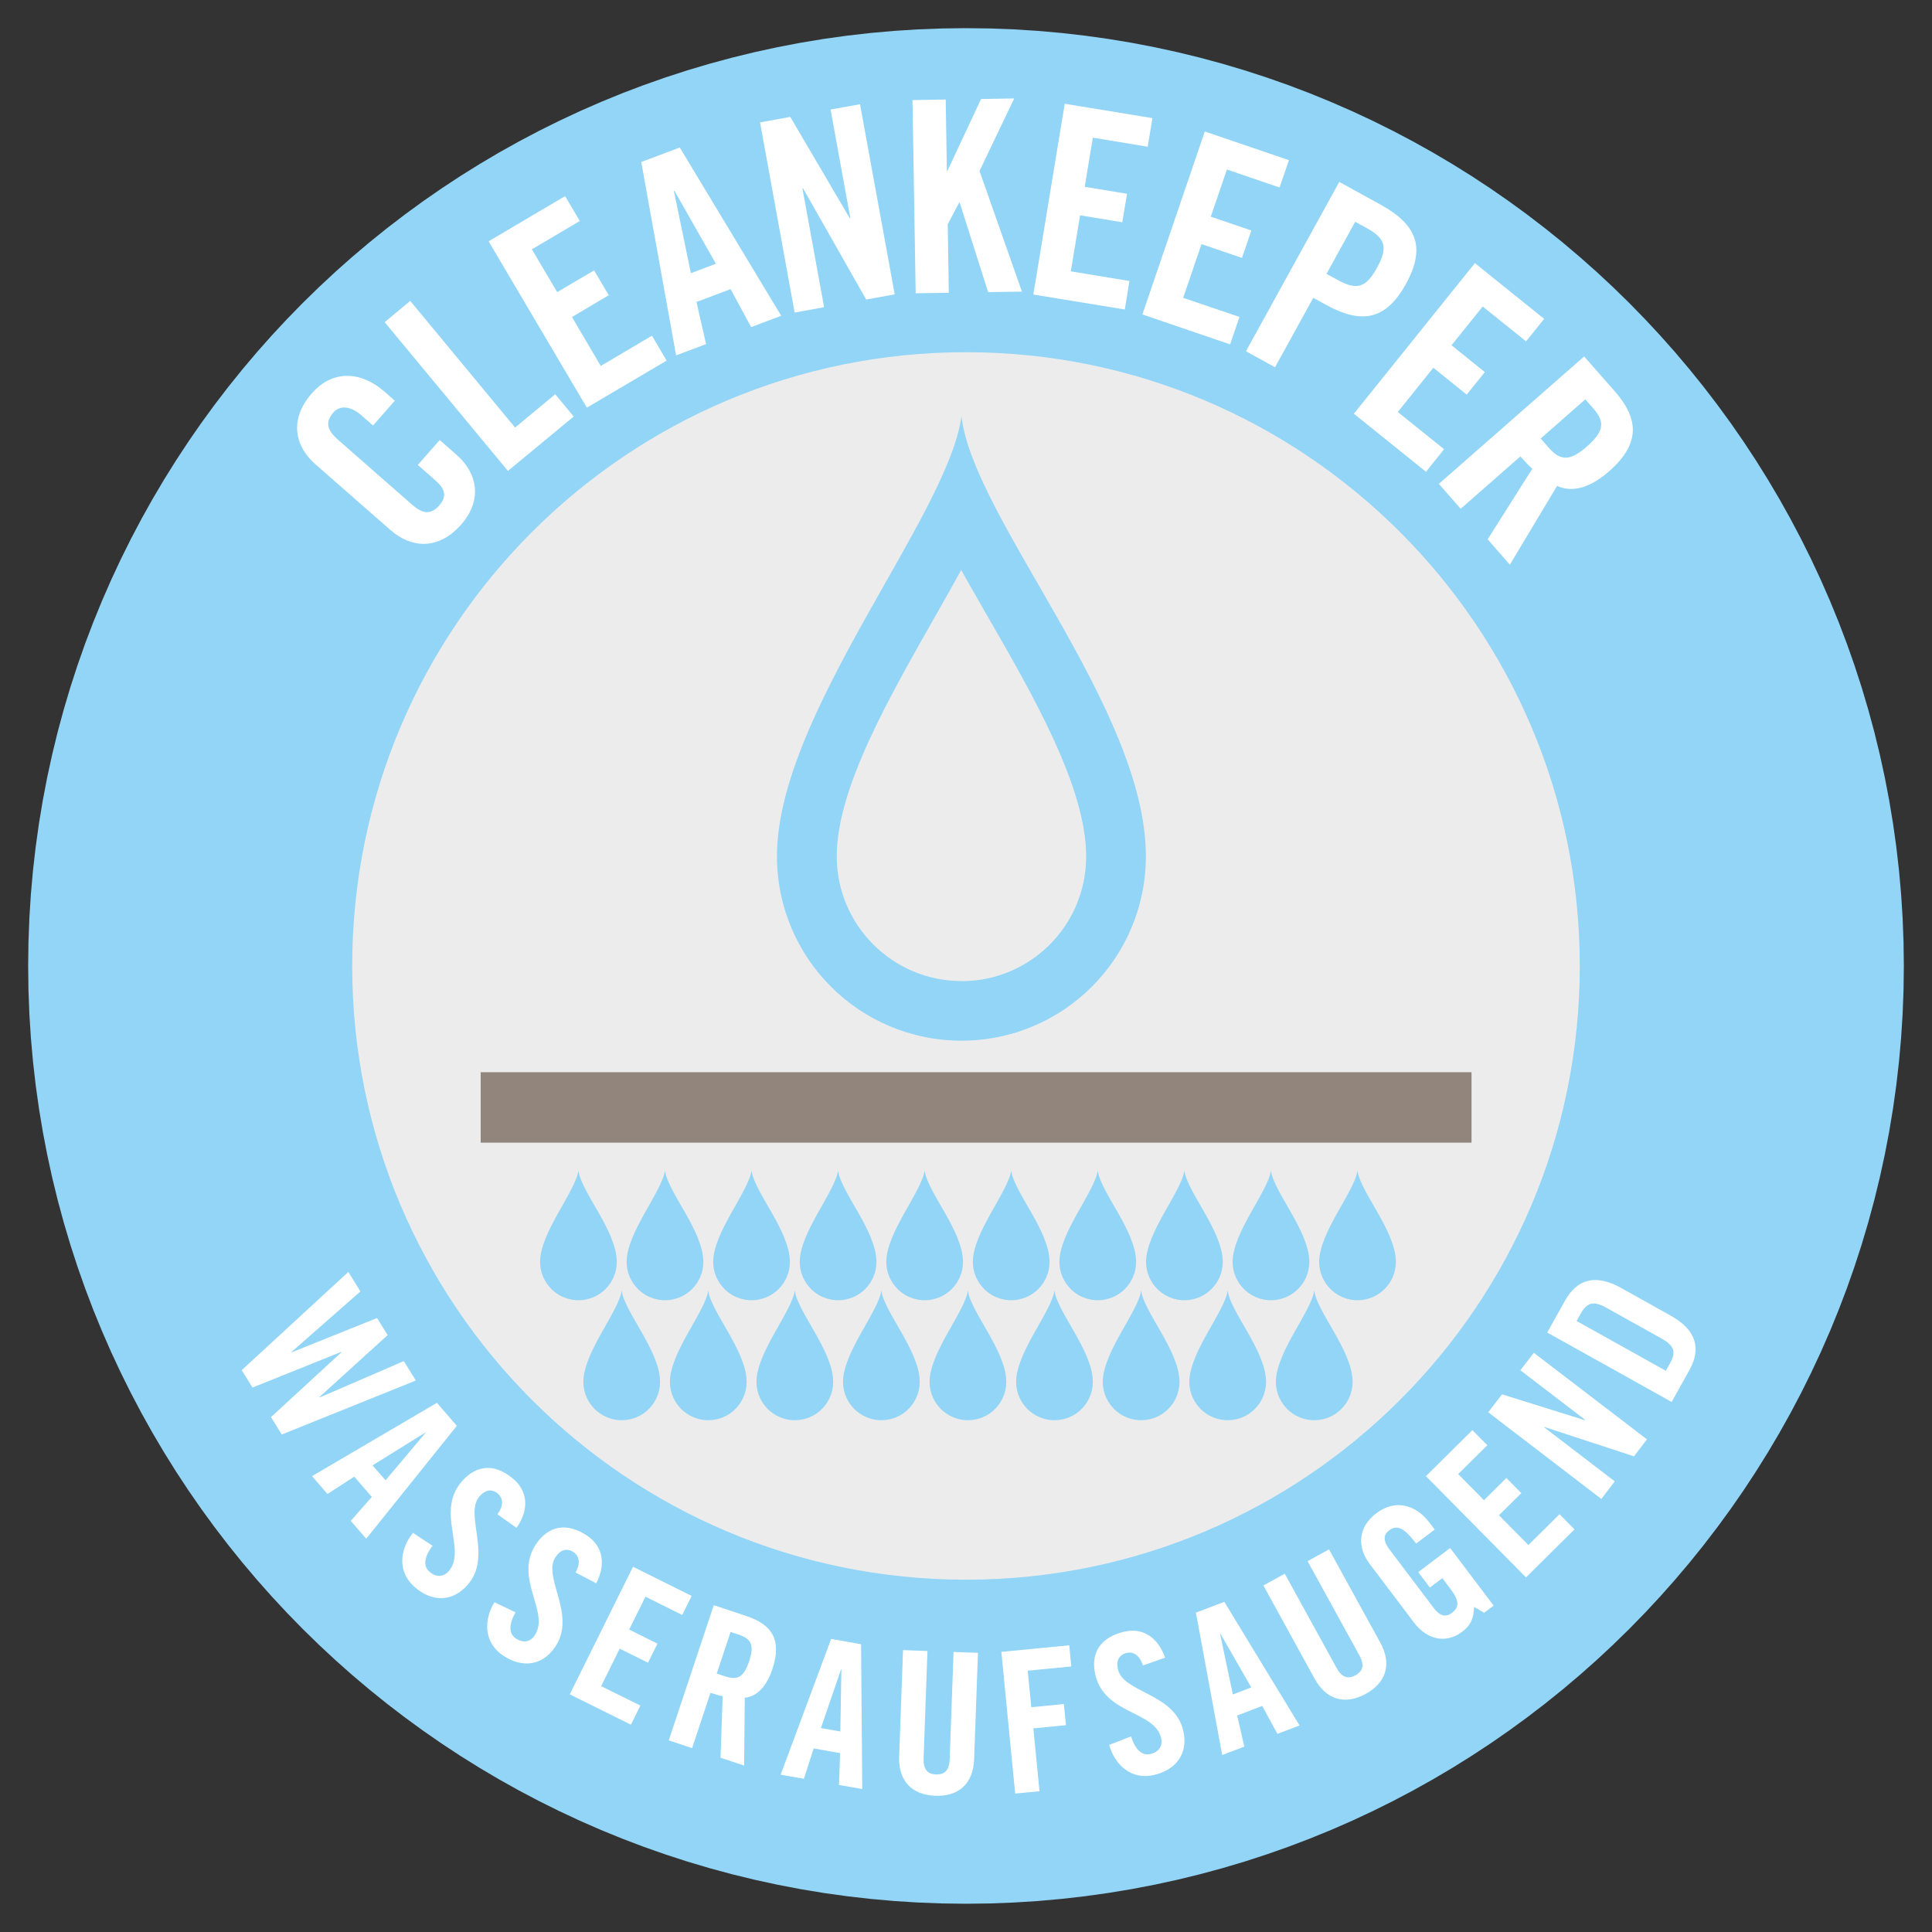<?xml version="1.0" encoding="UTF-8"?><svg id="Ebene_1" xmlns="http://www.w3.org/2000/svg" xmlns:xlink="http://www.w3.org/1999/xlink" viewBox="0 0 200 200"><rect x="0" y="0" width="200" height="200" fill="#333333" stroke="none"/><defs><style>.cls-1,.cls-2,.cls-3,.cls-4{stroke-width:0px;}.cls-1,.cls-5,.cls-6{fill:none;}.cls-2{fill:#92d5f6;}.cls-7{clip-path:url(#clippath-1);}.cls-3{fill:#fff;}.cls-8{clip-path:url(#clippath);}.cls-4{fill:#ececed;}.cls-5{stroke:#92857b;stroke-miterlimit:10;stroke-width:7.29px;}.cls-6{stroke:#92d5f6;stroke-width:67.09px;}</style><clipPath id="clippath"><rect class="cls-1" width="200" height="200"/></clipPath><clipPath id="clippath-1"><rect class="cls-1" x="-9.35" y="-9.83" width="219.11" height="219.12"/></clipPath></defs><g class="cls-8"><g class="cls-7"><path class="cls-4" d="M100,36.46c-35.09,0-63.54,28.45-63.54,63.54s28.45,63.53,63.54,63.53,63.54-28.45,63.54-63.53-28.45-63.54-63.54-63.54"/><path class="cls-6" d="M100,36.46c-35.09,0-63.54,28.45-63.54,63.54s28.45,63.53,63.54,63.53,63.54-28.45,63.54-63.53-28.45-63.54-63.54-63.54Z"/><path class="cls-4" d="M100,36.46c-35.09,0-63.54,28.45-63.54,63.54s28.45,63.53,63.54,63.53,63.54-28.45,63.54-63.53-28.45-63.54-63.54-63.54"/><path class="cls-3" d="M38.61,44.04l-1.17-1.02c-1.27-1.11-2.32-1-2.91-.34-.91,1.04-.66,1.85.46,2.84l7.63,6.69c1.13.99,1.96,1.13,2.87.09.82-.94.55-1.73-.43-2.58l-1.81-1.59,2.27-2.58,1.73,1.52c2.13,1.86,2.76,4.63.5,7.22-2.38,2.71-5.2,2.45-7.33.58l-7.76-6.8c-2.13-1.86-2.76-4.63-.39-7.34,2.26-2.59,5.24-2.19,7.49-.22l1.11.97-2.27,2.59Z"/><polygon class="cls-3" points="52.58 48.75 39.82 33.35 42.47 31.15 53.32 44.26 57.48 40.81 59.39 43.12 52.58 48.75"/><polygon class="cls-3" points="60.75 42.2 50.58 24.98 58.5 20.3 60.02 22.88 55.06 25.81 57.68 30.24 61.5 27.99 63.02 30.56 59.21 32.82 62.19 37.88 67.49 34.75 69.01 37.33 60.75 42.2"/><path class="cls-3" d="M73.1,35.62l-3.11,1.17-3.61-20.02,3.99-1.5,10.5,17.42-3.11,1.17-2.13-3.93-3.53,1.33.99,4.36ZM71.52,28.28l2.59-.98-4.3-7.56-.05.02,1.76,8.52Z"/><polygon class="cls-3" points="82.26 32.36 78.68 12.67 81.81 12.1 87.98 22.61 88.03 22.6 85.98 11.34 89.03 10.79 92.62 30.47 89.67 31.01 83.13 19.5 83.07 19.51 85.31 31.8 82.26 32.36"/><polygon class="cls-3" points="94.79 30.36 94.46 10.36 97.9 10.3 98.02 17.7 98.07 17.7 101.56 10.25 104.99 10.19 101.4 17.7 105.79 30.19 102.29 30.24 99.35 20.98 99.29 20.98 98.11 23.22 98.22 30.31 94.79 30.36"/><polygon class="cls-3" points="106.97 30.49 110.22 10.74 119.3 12.23 118.81 15.19 113.13 14.25 112.29 19.34 116.67 20.06 116.18 23.01 111.81 22.29 110.85 28.09 116.92 29.09 116.44 32.04 106.97 30.49"/><polygon class="cls-3" points="118.26 32.55 124.72 13.61 133.43 16.58 132.46 19.41 127.01 17.55 125.34 22.43 129.54 23.86 128.57 26.7 124.38 25.27 122.48 30.83 128.31 32.81 127.34 35.65 118.26 32.55"/><path class="cls-3" d="M128.98,36.36l9.66-17.53,4.32,2.38c3.71,2.05,4.65,4.43,2.59,8.17-2.06,3.74-4.57,4.22-8.29,2.17l-1.31-.72-3.96,7.19-3.01-1.66ZM137.32,28.35l1.17.64c1.97,1.08,2.91.81,4.06-1.28,1.15-2.09.88-3.03-1.09-4.11l-1.17-.64-2.97,5.39Z"/><polygon class="cls-3" points="140.15 42.83 152.68 27.24 159.85 33.01 157.98 35.34 153.49 31.73 150.26 35.74 153.71 38.52 151.83 40.85 148.38 38.07 144.7 42.65 149.49 46.5 147.62 48.84 140.15 42.83"/><path class="cls-3" d="M151.21,52.67l-2.26-2.58,15.04-13.19,3.18,3.62c2.54,2.9,2.61,5.45-.6,8.27-2.42,2.12-4.22,2.04-5.38,1.51l-4.89,8.16-2.3-2.63,4.62-7.3c-.33-.3-.83-.82-1.23-1.28l-6.17,5.41ZM159.5,45.4l.8.92c1.23,1.4,2.2,1.46,3.99-.11,1.79-1.57,1.86-2.55.63-3.95l-.81-.92-4.62,4.06Z"/><polygon class="cls-3" points="39.03 136.44 40.13 138.21 33.06 144.63 33.08 144.67 41.8 140.9 43.05 142.91 29.17 148.5 28.05 146.7 35.34 139.99 35.32 139.95 26.14 143.64 25.02 141.84 36.06 131.67 37.31 133.69 30.16 139.97 30.18 140 39.03 136.44"/><path class="cls-3" d="M33.9,154.66l-1.6-1.85,12.93-7.59,2.06,2.38-9.38,11.69-1.6-1.85,2.18-2.48-1.82-2.1-2.77,1.8ZM38.57,151.7l1.34,1.54,4.13-4.9-.03-.03-5.44,3.38Z"/><path class="cls-3" d="M51.49,156.76c.76-1.02.5-1.74.07-2.12-.61-.54-1.3-.44-1.91.25-1.66,1.88,1.39,6.19-1.26,9.19-1.61,1.82-3.72,1.75-5.5.18-1.76-1.56-1.52-3.86-.14-5.58l2.03,1.34c-.91,1.18-.96,2.13-.34,2.67.66.58,1.41.62,2-.03,1.93-2.19-1.4-6.18,1.4-9.34,1.56-1.76,3.5-1.81,5.37-.16,1.54,1.37,1.47,3.3.26,5l-1.98-1.4Z"/><path class="cls-3" d="M59.58,162.79c.62-1.11.27-1.79-.21-2.11-.68-.46-1.35-.26-1.86.5-1.4,2.09,2.2,5.95-.02,9.28-1.35,2.02-3.46,2.23-5.43.91-1.95-1.31-2.02-3.62-.88-5.51l2.19,1.05c-.75,1.3-.66,2.23.01,2.69.73.49,1.48.43,1.97-.3,1.63-2.43-2.22-5.93.14-9.45,1.31-1.95,3.23-2.26,5.3-.87,1.71,1.15,1.9,3.07.93,4.92l-2.15-1.12Z"/><polygon class="cls-3" points="58.98 175.4 65.53 162.19 71.6 165.21 70.62 167.18 66.82 165.29 65.13 168.69 68.06 170.15 67.08 172.12 64.15 170.67 62.23 174.55 66.29 176.56 65.31 178.54 58.98 175.4"/><path class="cls-3" d="M71.63,180.96l-2.4-.8,4.66-13.99,3.37,1.12c2.7.9,3.69,2.5,2.7,5.49-.75,2.25-1.93,2.87-2.86,2.97l-.07,7.02-2.44-.81.22-6.36c-.32-.07-.83-.21-1.26-.36l-1.91,5.74ZM74.2,173.25l.85.28c1.3.43,1.94.11,2.5-1.56.55-1.67.23-2.31-1.07-2.75l-.85-.28-1.43,4.3Z"/><path class="cls-3" d="M83.22,184.14l-2.41-.42,5.23-14.06,3.1.55.12,14.99-2.41-.42.12-3.3-2.74-.48-1.01,3.14ZM84.98,178.89l2.01.35.11-6.41h-.04s-2.08,6.06-2.08,6.06Z"/><path class="cls-3" d="M93.48,170.82l2.53.09-.4,11.12c-.04,1.08.37,1.63,1.29,1.66.92.03,1.37-.48,1.41-1.56l.4-11.12,2.53.09-.4,11.02c-.09,2.53-1.61,3.87-4.02,3.78-2.41-.09-3.83-1.53-3.74-4.06l.4-11.02Z"/><polygon class="cls-3" points="105.09 185.67 103.66 171 110.69 170.32 110.9 172.51 106.39 172.95 106.76 176.73 110.13 176.4 110.35 178.59 106.97 178.92 107.61 185.43 105.09 185.67"/><path class="cls-3" d="M118.31,172.4c-.39-1.21-1.13-1.42-1.68-1.29-.79.19-1.11.81-.9,1.7.57,2.45,5.85,2.45,6.76,6.35.55,2.37-.74,4.05-3.04,4.59-2.29.53-4.03-.99-4.63-3.12l2.27-.88c.44,1.43,1.18,2.01,1.98,1.83.85-.2,1.32-.79,1.13-1.65-.66-2.84-5.85-2.43-6.81-6.55-.53-2.29.56-3.91,2.99-4.47,2.01-.47,3.54.71,4.23,2.69l-2.29.81Z"/><path class="cls-3" d="M128.81,180.81l-2.29.87-2.72-14.74,2.94-1.12,7.79,12.8-2.29.87-1.58-2.89-2.59.99.74,3.21ZM127.62,175.41l1.91-.73-3.19-5.56h-.04s1.32,6.28,1.32,6.28Z"/><path class="cls-3" d="M130.78,164.13l2.22-1.22,5.36,9.75c.52.95,1.15,1.21,1.96.76.81-.44.93-1.11.4-2.06l-5.36-9.75,2.22-1.22,5.31,9.66c1.22,2.22.6,4.14-1.51,5.3-2.11,1.16-4.07.65-5.29-1.57l-5.31-9.66Z"/><path class="cls-3" d="M146.81,162.75l3.31-2.5,4.5,5.96-.98.74-1.04-.6c-.06,1.17-.3,1.87-1.25,2.58-1.6,1.2-3.56.9-4.98-.97l-4.58-6.06c-1.26-1.66-1.3-3.75.69-5.25,2.02-1.53,4.14-.82,5.47.94l.57.75-1.92,1.45c-1.33-1.76-2.03-1.94-2.83-1.34-.49.37-.68.97.08,1.96l4.56,6.04c.57.75,1.18,1.05,1.88.52.81-.61.76-1.29-.12-2.46l-.86-1.14-1.29.97-1.21-1.6Z"/><polygon class="cls-3" points="157.97 163.29 147.61 152.81 152.42 148.05 153.97 149.61 150.95 152.6 153.62 155.3 155.94 153 157.49 154.57 155.17 156.86 158.22 159.94 161.44 156.75 162.99 158.32 157.97 163.29"/><polygon class="cls-3" points="165.77 155.17 154.06 146.2 155.49 144.34 164.06 147.02 164.09 146.98 157.39 141.85 158.78 140.04 170.49 149 169.15 150.76 159.87 147.72 159.85 147.75 167.16 153.35 165.77 155.17"/><path class="cls-3" d="M160.17,137.94l1.83-3.28c1.27-2.28,3.2-2.8,5.84-1.32l5.1,2.85c2.64,1.47,3.21,3.38,1.94,5.66l-1.83,3.28-12.87-7.18ZM172.45,141.9l.43-.77c.66-1.18.44-1.84-.92-2.59l-5.63-3.14c-1.36-.76-2.03-.59-2.69.58l-.43.77,9.23,5.15Z"/><path class="cls-2" d="M99.53,43.1c-1.4,10.35-19.1,30.84-19.1,45.54,0,10.55,8.55,19.09,19.1,19.09s19.09-8.55,19.09-19.09c0-15.35-17.86-34.94-19.09-45.54M99.53,101.56c-7.12,0-12.91-5.79-12.91-12.91s5.5-16.57,10.35-25.13c.88-1.55,1.73-3.05,2.53-4.51.84,1.49,1.72,3.03,2.63,4.61,4.83,8.38,10.31,17.88,10.31,25.04s-5.79,12.91-12.91,12.91"/><path class="cls-2" d="M59.88,121.17c-.29,2.15-3.97,6.41-3.97,9.46,0,2.19,1.78,3.97,3.97,3.97s3.97-1.78,3.97-3.97c0-3.19-3.71-7.26-3.97-9.46"/><path class="cls-2" d="M68.84,121.17c-.29,2.15-3.97,6.41-3.97,9.46,0,2.19,1.78,3.97,3.97,3.97s3.97-1.78,3.97-3.97c0-3.19-3.71-7.26-3.97-9.46"/><path class="cls-2" d="M77.8,121.17c-.29,2.15-3.97,6.41-3.97,9.46,0,2.19,1.78,3.97,3.97,3.97s3.97-1.78,3.97-3.97c0-3.19-3.71-7.26-3.97-9.46"/><path class="cls-2" d="M86.76,121.17c-.29,2.15-3.97,6.41-3.97,9.46,0,2.19,1.78,3.97,3.97,3.97s3.97-1.78,3.97-3.97c0-3.19-3.71-7.26-3.97-9.46"/><path class="cls-2" d="M95.72,121.17c-.29,2.15-3.97,6.41-3.97,9.46,0,2.19,1.78,3.97,3.97,3.97s3.97-1.78,3.97-3.97c0-3.19-3.71-7.26-3.97-9.46"/><path class="cls-2" d="M104.68,121.17c-.29,2.15-3.97,6.41-3.97,9.46,0,2.19,1.78,3.97,3.97,3.97s3.97-1.78,3.97-3.97c0-3.19-3.71-7.26-3.97-9.46"/><path class="cls-2" d="M113.64,121.17c-.29,2.15-3.97,6.41-3.97,9.46,0,2.19,1.78,3.97,3.97,3.97s3.97-1.78,3.97-3.97c0-3.19-3.71-7.26-3.97-9.46"/><path class="cls-2" d="M122.61,121.17c-.29,2.15-3.97,6.41-3.97,9.46,0,2.19,1.78,3.97,3.97,3.97s3.97-1.78,3.97-3.97c0-3.19-3.71-7.26-3.97-9.46"/><path class="cls-2" d="M131.57,121.17c-.29,2.15-3.97,6.41-3.97,9.46,0,2.19,1.78,3.97,3.97,3.97s3.97-1.78,3.97-3.97c0-3.19-3.71-7.26-3.97-9.46"/><path class="cls-2" d="M140.53,121.17c-.29,2.15-3.97,6.41-3.97,9.46,0,2.19,1.78,3.97,3.97,3.97s3.97-1.78,3.97-3.97c0-3.19-3.71-7.26-3.97-9.46"/><path class="cls-2" d="M64.36,133.59c-.29,2.15-3.97,6.41-3.97,9.46,0,2.19,1.78,3.97,3.97,3.97s3.97-1.78,3.97-3.97c0-3.19-3.71-7.26-3.97-9.46"/><path class="cls-2" d="M73.32,133.59c-.29,2.15-3.97,6.41-3.97,9.46,0,2.19,1.78,3.97,3.97,3.97s3.97-1.78,3.97-3.97c0-3.19-3.71-7.26-3.97-9.46"/><path class="cls-2" d="M82.28,133.59c-.29,2.15-3.97,6.41-3.97,9.46,0,2.19,1.78,3.97,3.97,3.97s3.97-1.78,3.97-3.97c0-3.19-3.71-7.26-3.97-9.46"/><path class="cls-2" d="M91.24,133.59c-.29,2.15-3.97,6.41-3.97,9.46,0,2.19,1.78,3.97,3.97,3.97s3.97-1.78,3.97-3.97c0-3.19-3.71-7.26-3.97-9.46"/><path class="cls-2" d="M100.2,133.59c-.29,2.15-3.97,6.41-3.97,9.46,0,2.19,1.78,3.97,3.97,3.97s3.97-1.78,3.97-3.97c0-3.19-3.71-7.26-3.97-9.46"/><path class="cls-2" d="M109.16,133.59c-.29,2.15-3.97,6.41-3.97,9.46,0,2.19,1.78,3.97,3.97,3.97s3.97-1.78,3.97-3.97c0-3.19-3.71-7.26-3.97-9.46"/><path class="cls-2" d="M118.13,133.59c-.29,2.15-3.97,6.41-3.97,9.46,0,2.19,1.78,3.97,3.97,3.97s3.97-1.78,3.97-3.97c0-3.19-3.71-7.26-3.97-9.46"/><path class="cls-2" d="M127.09,133.59c-.29,2.15-3.97,6.41-3.97,9.46,0,2.19,1.78,3.97,3.97,3.97s3.97-1.78,3.97-3.97c0-3.19-3.71-7.26-3.97-9.46"/><path class="cls-2" d="M136.05,133.59c-.29,2.15-3.97,6.41-3.97,9.46,0,2.19,1.78,3.97,3.97,3.97s3.97-1.78,3.97-3.97c0-3.19-3.71-7.26-3.97-9.46"/><line class="cls-5" x1="49.76" y1="114.64" x2="152.33" y2="114.64"/></g></g></svg>